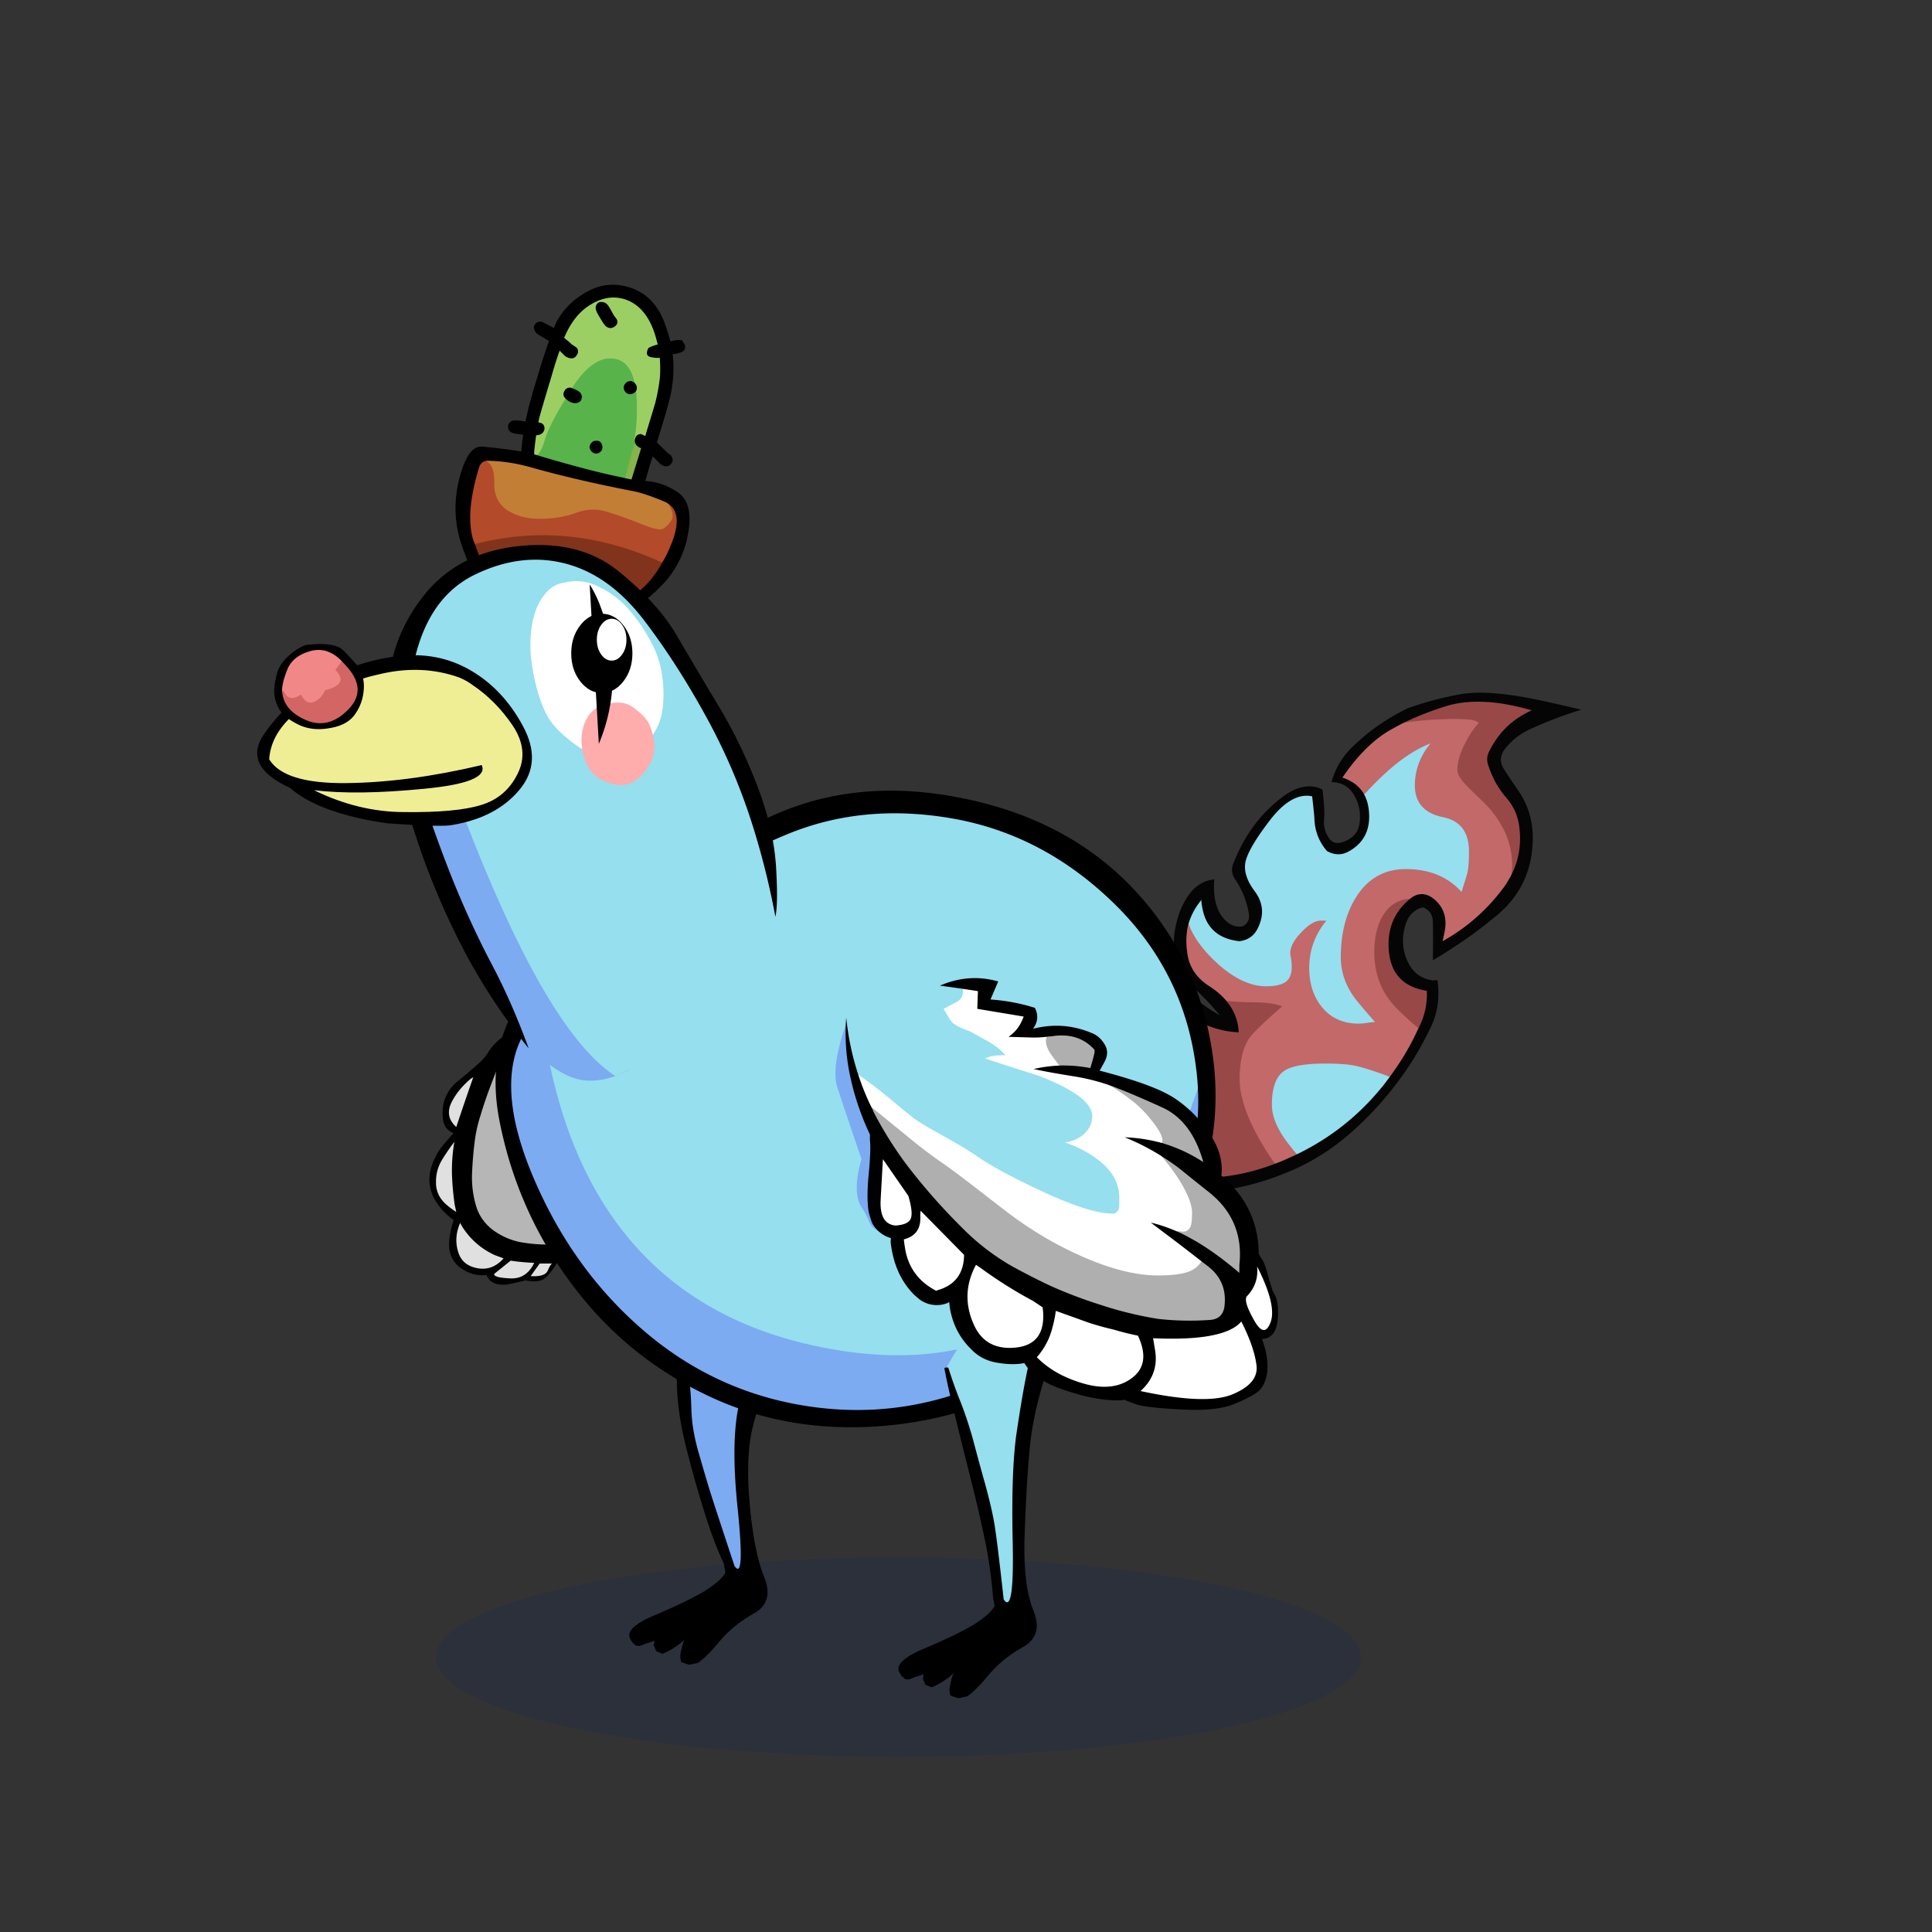 <?xml version="1.0" encoding="utf-8"?>
<svg xmlns="http://www.w3.org/2000/svg" x="0" y="0" version="1.1" viewBox="0 0 300 300" xml:space="preserve">
<rect x="0" y="0" width="300" height="300" fill="#333333" stroke="none"/>
<style type="text/css">
.color__skin{fill:#95DFEF;}
.color__skinDark{fill:#7cabf1;}
.color__skinLight{fill:#bbeffa;}
.color__beak{fill:#efee95;}
</style>
<ellipse cx="139.516" cy="257.319" rx="71.817" ry="15.5" opacity="0.15" fill="#002268"/>
<g id="Birb_Group">
<g id="Left_Wing">
<path d="M79.468 198.761c-.11 0-.221-.004-.334-.012-1.941-.09-2.383-.366-2.549-.599a.482.482 0 0 1-.075-.419l.022-.076 2.699-2.17.11.018c1.017.165 2.235.281 3.622.347l.377.019-.163.34c-.814 1.693-2.062 2.552-3.709 2.552zm3.472-.342c-.175 0-.361-.006-.557-.02l-.449-.029 1.737-2.42h2.079l.088.484c-.018.008-.191.108-.559.964-.29.678-1.077 1.021-2.339 1.021zm-7.986-1.166a5.267 5.267 0 0 1-1.736-.316c-1.176-.429-1.952-1.258-2.307-2.466-.482-1.514-.378-3.087.311-4.67l.208-.48.242.465a10.59 10.59 0 0 0 1.563 2.197 11.396 11.396 0 0 0 3.719 2.69l1.677.62-.244.273c-.997 1.12-2.153 1.687-3.433 1.687zm-4.24-8.842a14.434 14.434 0 0 1-1.628-1.222c-1.123-1.017-1.671-2.259-1.636-3.694 0-1.304.349-2.525 1.038-3.627a35.52 35.52 0 0 1 1.862-2.719l.446.192c-.033.198-.066.413-.099.645a25.896 25.896 0 0 0-.248 4.854c.065 1.385.199 2.79.397 4.175l.375 1.725-.507-.329zm-.03-13.224c-1.323-1.18-1.578-2.593-.756-4.201.68-1.324 1.676-2.545 2.961-3.627l1.094-.73-.947 2.705a593.98 593.98 0 0 0-1.948 5.746l-.12.36-.284-.253z" fill="#E0E0E0"/>
<path d="M86.041 193.545c-.37 0-.741-.016-1.111-.046h-.013c-1.416 0-2.874-.136-4.313-.403a11.19 11.19 0 0 1-4.202-1.894c-1.409-1.065-2.348-2.457-2.794-4.138a15.863 15.863 0 0 1-.559-4.874c.067-1.635.203-3.273.402-4.872.167-1.409.474-2.805.91-4.146a65.796 65.796 0 0 1 1.604-4.713c.566-1.5 1.134-2.952 1.701-4.354.532-1.363 1.298-2.491 1.966-3.826l.066-.131.147-.007a56.715 56.715 0 0 1 4.772 0c1.615.101 3.179.355 4.655.759 1.22.405 2.302.689 3.541 1.326.619.344 1.206.758 1.75 1.234a12 12 0 0 1 2.651 3.162 11.551 11.551 0 0 1 1.531 4.136c.268 1.572.387 3.221.354 4.896a35.127 35.127 0 0 1-.403 4.633 91.853 91.853 0 0 1-.702 4.209 24.867 24.867 0 0 1-1.364 4.746 10.27 10.27 0 0 0-.345.886l-.032.095-.088.047c-.57.302-1.141.588-1.71.856-1.323.828-2.862 1.461-4.548 1.866-1.275.367-2.58.553-3.866.553z" fill="#B6B6B6"/>
<path d="M75.65 163.65c-.3.433-.633.833-1 1.2-1.233 1.1-2.467 2.15-3.7 3.15-.533.433-1 .983-1.4 1.65-.733 1.267-.983 2.683-.75 4.25.133.967.667 1.65 1.6 2.05l-.4.5-.8.9c-1.167 1.3-1.95 2.75-2.35 4.35-.367 1.567-.15 3.083.65 4.55a10.004 10.004 0 0 0 2.95 3.2 13.176 13.176 0 0 0-.7 3.3c-.133 1.8.467 3.183 1.8 4.15 1.2.867 2.533 1.233 4 1.1.367.867 1.033 1.35 2 1.45.5.067 1 .05 1.5-.05 1.657-.355 2.49-.555 2.5-.6 1.527.307 2.577.174 3.15-.4.612-.545 1.262-1.395 1.95-2.55l.9-.2c1.5-.3 2.933-.867 4.3-1.7.433-.3.85-.633 1.25-1a22.013 22.013 0 0 0 2.95-2.9c-.567.3-1.133.583-1.7.85-1.333.833-2.833 1.45-4.5 1.85a13.659 13.659 0 0 1-4.9.5c-1.433 0-2.867-.133-4.3-.4a10.88 10.88 0 0 1-4.1-1.85c-1.367-1.033-2.267-2.367-2.7-4a15.525 15.525 0 0 1-.55-4.8c.067-1.633.2-3.25.4-4.85.167-1.4.467-2.767.9-4.1.467-1.567 1-3.133 1.6-4.7.567-1.5 1.133-2.95 1.7-4.35a48.077 48.077 0 0 1 1.8-4.05c-1.7.667-3.05 1.834-4.05 3.5m-2.15 3.6-.7 2a568.883 568.883 0 0 0-1.95 5.75c-1.233-1.1-1.467-2.4-.7-3.9.667-1.3 1.633-2.483 2.9-3.55l.45-.3m-2.95 10.05c-.033.2-.067.417-.1.65a25.939 25.939 0 0 0-.25 4.9c.067 1.4.2 2.8.4 4.2l.25 1.15c-.567-.367-1.1-.767-1.6-1.2-1.067-.967-1.583-2.133-1.55-3.5 0-1.267.333-2.433 1-3.5a35.07 35.07 0 0 1 1.85-2.7m2.75 19.4c-1.1-.4-1.817-1.167-2.15-2.3-.467-1.467-.367-2.967.3-4.5.4.767.933 1.517 1.6 2.25a11.587 11.587 0 0 0 3.8 2.75l1.35.5c-1.367 1.534-3 1.967-4.9 1.3m3.45 1.1 2.55-2.05c1.033.167 2.25.283 3.65.35-.823 1.715-2.09 2.515-3.8 2.4-1.709-.078-2.509-.312-2.4-.7m9-1.6c-.181.068-.415.435-.7 1.1s-1.169.948-2.65.85l1.4-1.95h1.95z"/>
</g>
<g id="Leg2">
<path d="M114.554 244.102c-.421 0-.714-.36-.922-.675-2.035-6.085-3.413-10.282-3.91-11.877a409.602 409.602 0 0 1-1.752-5.959c-.71-2.466-1.086-4.831-1.12-7.032-.065-2.129-.249-4.107-.543-5.876a47.647 47.647 0 0 0-1.334-5.383.498.498 0 0 1 .105-.48c4.169-4.68 9.383-7.227 15.494-7.567h.001c.248 0 .444.147.507.358a.5.5 0 0 1-.233.576 1.752 1.752 0 0 0-.782.901c-.688 1.802-1.354 4.001-1.979 6.532a863.927 863.927 0 0 1-2.603 9.613c-1.079 3.788-1.225 9.512-.436 17.015.773 7.623.474 9.125.034 9.612a.706.706 0 0 1-.527.242z" class="color__skinDark"/>
<path d="M106.8 212.6a47.974 47.974 0 0 0-1.35-5.45H105l-.15.1c0 .1.033.517.1 1.25s.117 2.717.15 5.95c.033 3.233.517 6.667 1.45 10.3.9 3.6 1.85 6.967 2.85 10.1.967 3.133 1.967 5.783 3 7.95l.25 1.4c-.5.867-1.6 1.833-3.3 2.9-1.733 1.033-4.25 2.25-7.55 3.65-3.3 1.367-4.6 2.633-3.9 3.8.067.133.15.267.25.4a.66.66 0 0 0 .3.3c.1.1.217.2.35.3.133 0 .267.017.4.05.333-.067.65-.183.95-.35.5-.133 1-.3 1.5-.5l-.15.7.4.95.95.4c.267-.1.533-.217.8-.35a11.692 11.692 0 0 0 2.75-1.95c-.1.133-.183.267-.25.4-.233.667-.4 1.367-.5 2.1-.033.333.017.7.15 1.1l1.2.4 1.4-.3c.833-.567 1.95-1.683 3.35-3.35 1.4-1.667 3.167-3.1 5.3-4.3s2.667-3.1 1.6-5.7c-1.067-2.633-1.817-6.45-2.25-11.45s-.25-9.017.55-12.05c.8-3.067 1.583-6.017 2.35-8.85.733-2.867 1.7-5.917 2.9-9.15.6-1.633.217-2.917-1.15-3.85-.167.067-.317.15-.45.25-.467.267-.8.65-1 1.15-.7 1.833-1.367 4.033-2 6.6a872.81 872.81 0 0 1-2.6 9.6c-1.1 3.867-1.25 9.6-.45 17.2.767 7.567.6 10.517-.5 8.85-2.1-6.333-3.383-10.25-3.85-11.75-.467-1.533-1.05-3.517-1.75-5.95s-1.067-4.733-1.1-6.9c-.067-2.166-.25-4.15-.55-5.95z"/>
</g>
<g id="Body_Group">
<g id="Tail">
<g id="Tail_Inner">
<path d="M186.208 183.174c-1.656 0-3.354-.127-5.044-.377l-.056-.008-.047-.031a1.689 1.689 0 0 1-.526-.53 39.443 39.443 0 0 1-4.377-10.364 38.52 38.52 0 0 1-1.358-11.17 27.212 27.212 0 0 1 2.726-11.003l.226-.465.225.466a19.532 19.532 0 0 0 5.233 6.665c2.762 2.254 5.746 3.491 8.874 3.68-.141-1.776-.852-3.38-2.117-4.769l-.492-.539.72.125c.95.165 2.652.265 5.06.297 1.863.034 3.345.312 4.406.825l.341.165-.286.248c-2.548 2.217-4.238 3.807-5.024 4.725-1.12 1.344-1.689 3.493-1.689 6.387 0 .408.017.819.049 1.23.307 2.494 1.457 5.439 3.416 8.741a28.863 28.863 0 0 0 1.982 2.975l.204.263-.31.123c-3.922 1.553-8.005 2.341-12.136 2.341 0 0 .001 0 0 0zm33.783-23.08a43.13 43.13 0 0 1-3.068-2.767c-.15-.146-.303-.297-.452-.454-2.368-2.401-3.57-5.438-3.57-9.023 0-2.607.554-4.724 1.645-6.292 1.131-1.645 2.729-2.488 4.753-2.508l.693-.007-.53.448a7.492 7.492 0 0 1-.259.208c-2.45 1.934-3.562 4.587-3.303 7.882.292 3.5 2.152 5.47 5.688 6.022l.199.031.013.2c.024.406.024.82 0 1.231-.069 1.285-.378 2.592-.919 3.881-.162.373-.33.728-.509 1.069l-.143.273-.238-.194zm14.065-23.595c.162-.764.244-1.503.244-2.198 0-3.013-1.157-5.868-3.438-8.486a25.694 25.694 0 0 0-.74-.789c-1.416-1.349-2.367-2.284-2.902-2.854-.954-.988-1.419-1.847-1.419-2.622 0-1.267.413-2.718 1.228-4.313.546-1.092 1.156-2.048 1.817-2.847-.396-.126-1.186-.239-2.745-.239-2.989 0-5.92.218-8.712.647l-.153-.469c2.116-1.097 4.552-2.078 7.241-2.917 1.511-.465 3.193-.701 5.002-.701 1.801 0 3.778.234 5.876.696a38.28 38.28 0 0 1 2.565.654l.653.189-.62.279a14.04 14.04 0 0 0-3.242 2.014c-1.321 1.13-2.41 2.55-3.236 4.219-.339.647-.383 1.302-.138 2.007.297.875.646 1.704 1.037 2.468a15.718 15.718 0 0 0 1.816 2.601c1.163 1.369 1.839 2.998 2.01 4.841.31 2.896-.257 5.588-1.685 8l-.459-.18z" fill="#994848"/>
<path d="M200.961 179.513a32.255 32.255 0 0 1-1.108-1.359c-1.893-2.365-2.853-4.588-2.853-6.604 0-2.809.71-4.712 2.11-5.657 1.182-.835 3.372-1.242 6.689-1.242 1.942 0 3.455.103 4.498.305 1.322.257 3.254.866 5.741 1.812l.3.113-.184.264c-.383.547-.79 1.09-1.21 1.612a38.844 38.844 0 0 1-13.688 10.819l-.172.082-.123-.145zM211 159.451c-2.601 0-4.669-.94-6.146-2.795-1.363-1.67-2.055-3.809-2.055-6.355 0-2.506.723-4.804 2.148-6.837-.748.091-1.626.681-2.613 1.756-1.138 1.201-1.621 2.253-1.439 3.13.381 1.979.174 3.399-.615 4.224-.688.725-1.893 1.077-3.681 1.077-2.754 0-5.622-1.438-8.524-4.271-1.876-1.832-3.174-3.662-3.858-5.439l-.028-.073.019-.076c.373-1.526 1.097-2.939 2.151-4.201l.441-.529v.689c0 .284.032.586.096.901.487 3.181 2.313 4.895 5.582 5.25 1.197-.156 2.065-.765 2.598-1.861.997-1.995.842-3.806-.475-5.539-1.375-1.865-1.825-3.588-1.339-5.126.459-1.486 1.785-3.649 3.941-6.428 1.929-2.414 3.846-3.636 5.701-3.636.3 0 .602.032.897.094l.176.037.021.179c.199 1.725.317 2.908.352 3.515.064 1.839.701 3.469 1.89 4.851.49.256 1.044.415 1.577.415a3 3 0 0 0 1.416-.372c2.162-1.162 3.183-2.936 3.117-5.423-.028-1.324-.318-2.442-.862-3.325l-.099-.161.127-.139c2.311-2.531 4.495-4.512 6.493-5.888 1.669-1.145 3.308-1.963 4.869-2.433l.915-.275-.663.688c-1.923 1.996-2.909 4.293-2.93 6.829-.015 2.493 1.293 3.966 3.999 4.503 2.929.624 4.408 2.59 4.4 5.846 0 1.603-.084 2.718-.258 3.41-.136.511-.49 1.659-1.054 3.416l-.14.434-.291-.351c-2.04-2.461-4.919-3.709-8.558-3.709-3.159 0-5.627 1.407-7.337 4.181-1.502 2.416-2.263 5.45-2.263 9.019 0 2.135.69 4.155 2.051 6.001.761.982 1.867 2.29 3.285 3.883.066.059.139.132.199.198l.378.418h-.563c-.162 0-.368.017-.618.048-.248.019-.525.051-.845.099-.672.099-1.206.151-1.585.151z" class="color__skin"/>
<path d="M198.053 180.753c-.653-.843-1.332-1.861-2.019-3.026-1.994-3.361-3.166-6.372-3.482-8.946a15.906 15.906 0 0 1-.052-1.28c0-3.014.608-5.271 1.808-6.71.773-.901 2.38-2.421 4.781-4.52-.967-.383-2.257-.592-3.844-.62-2.467-.033-4.147-.133-5.138-.305l-.084-.015-.058-.063c-.651-.714-1.476-1.39-2.449-2.007-1.821-1.201-2.934-2.786-3.312-4.712-.316-1.698-.316-3.296.001-4.751l.178-.815.3.778c.658 1.709 1.917 3.479 3.741 5.261 2.806 2.739 5.556 4.129 8.175 4.129 1.621 0 2.737-.311 3.318-.922.672-.702.835-1.974.487-3.781-.217-1.043.31-2.246 1.563-3.569 1.191-1.296 2.232-1.928 3.182-1.928h.805l-.306.401c-1.56 2.045-2.35 4.383-2.35 6.948 0 2.429.654 4.461 1.943 6.042 1.38 1.731 3.315 2.608 5.757 2.608.354 0 .863-.05 1.513-.147.335-.05.624-.084.869-.102a3.11 3.11 0 0 1 .122-.015c-1.357-1.529-2.412-2.778-3.151-3.733-1.43-1.939-2.152-4.059-2.152-6.303 0-3.664.786-6.787 2.338-9.282 1.806-2.931 4.418-4.418 7.762-4.418 3.623 0 6.53 1.193 8.648 3.549.482-1.509.788-2.505.91-2.963.159-.64.241-1.746.241-3.286.008-3.029-1.302-4.781-4.001-5.355-2.934-.582-4.415-2.263-4.398-4.996.02-2.368.835-4.535 2.427-6.454-1.24.473-2.526 1.164-3.835 2.061-1.966 1.354-4.122 3.309-6.407 5.813l-.224.245-.174-.283c-.657-1.069-1.704-1.84-3.113-2.293l-.318-.102.188-.276c2.179-3.215 4.559-5.645 7.074-7.222a72.724 72.724 0 0 1 1.914-1.059 56.596 56.596 0 0 1 8.868-.679c2.354 0 3.004.252 3.289.442l.238.158-.189.215c-.717.814-1.377 1.823-1.964 2.997-.779 1.526-1.174 2.901-1.174 4.088 0 .63.431 1.396 1.28 2.276.531.565 1.477 1.494 2.893 2.843.267.272.519.542.763.814 2.366 2.714 3.564 5.679 3.564 8.817 0 .73-.086 1.504-.256 2.302-.31.578-.636 1.076-.995 1.549-2.119 2.809-4.646 5.183-7.512 7.058-.624.411-1.27.801-1.916 1.16l-.503.278.14-.558c.131-.527.247-1.072.346-1.633.354-1.988-.19-3.529-1.66-4.712-.561-.436-1.125-.658-1.674-.658-.44 0-.89.143-1.336.424l-.061.038h-.071c-1.876.018-3.298.768-4.346 2.292-1.032 1.484-1.556 3.505-1.556 6.008 0 3.449 1.153 6.368 3.428 8.674a42.614 42.614 0 0 0 3.481 3.182l.148.123-.08.175a40.64 40.64 0 0 1-4.227 7.144l-.112.152-.178-.067c-2.461-.935-4.364-1.536-5.659-1.788-1.011-.195-2.492-.295-4.402-.295-3.166 0-5.321.388-6.405 1.153-1.259.851-1.895 2.614-1.895 5.246 0 1.899.924 4.017 2.745 6.294.376.486.74.934 1.095 1.343l.216.249-.299.141c-.361.17-.73.338-1.106.502-.597.275-1.208.529-1.813.756l-.173.064-.11-.143z" fill="#C36969"/>
<path d="M212.85 113.5c-.863.684-1.696 1.4-2.5 2.15-1.767 1.6-2.967 3.533-3.6 5.8 1.667.033 2.883.783 3.65 2.25.733 1.4.95 2.883.65 4.45-.234 1.131-.951 1.948-2.15 2.45-1.164.539-2.03.355-2.6-.55-.569-.904-.802-1.837-.7-2.8.101-.933.017-2.483-.25-4.65-1.181-.609-2.481-.659-3.9-.15-1.423.507-3.123 1.773-5.1 3.8-1.97 2.066-3.587 4.682-4.85 7.85-.333.867-.233 1.683.3 2.45a13.575 13.575 0 0 1 2.1 5.15c.2 1-.117 1.717-.95 2.15-1.167.167-2.167-.267-3-1.3-1.133-1.333-1.6-3.333-1.4-6-1.652.168-3.002 1.018-4.05 2.55a5.496 5.496 0 0 0-.3.45 13.513 13.513 0 0 0-.95 1.9c-1.134 3.064-1.284 5.964-.45 8.7.267.9.733 1.65 1.4 2.25a36.925 36.925 0 0 1 5.2 5.25c-1.9-1.067-3.583-2.317-5.05-3.75-2.2-2.133-4.133-4.567-5.8-7.3-3.033 2.867-4.8 6.383-5.3 10.55-.267 2.4-.333 4.75-.2 7.05.2 2.933.667 5.833 1.4 8.7 1.033 3.967 2.717 7.533 5.05 10.7.367.5.833.85 1.4 1.05 2.333.6 4.7.733 7.1.4a40.71 40.71 0 0 0 11.6-2.9 37.427 37.427 0 0 0 3-1.35 35.425 35.425 0 0 0 6.8-4.6c3.1-2.667 5.867-5.7 8.3-9.1a46.395 46.395 0 0 0 3.75-6.15c.157-.288.307-.588.45-.9.105-.197.205-.397.3-.6a11.932 11.932 0 0 0 1.15-4.95c.017-.104.017-.22 0-.35a11.992 11.992 0 0 0-.15-1.95 4 4 0 0 0-.65.05c-1.8-.233-3.1-1.167-3.9-2.8-.9-1.833-1.033-3.783-.4-5.85.433-1.467 1.333-2.367 2.7-2.7 1 .367 1.517 1.117 1.55 2.25.033 2.067.033 4.05 0 5.95a56.292 56.292 0 0 0 2.75-1.7 66.327 66.327 0 0 0 6.85-5c.164-.124.33-.257.5-.4 3.467-2.967 5.267-6.767 5.4-11.4.1-2.9-.65-5.517-2.25-7.85-.767-1.1-1.5-2.2-2.2-3.3-.319-.494-.485-.994-.5-1.5.013-.403.13-.819.35-1.25l.25-.35c1.033-1.367 2.4-2.433 4.1-3.2a65.245 65.245 0 0 1 7.8-2.95 344.042 344.042 0 0 0-5.7-1.3 72.385 72.385 0 0 0-4.15-.8c-3.716-.595-6.683-.695-8.9-.3-2.936.533-5.686 1.267-8.25 2.2a34.747 34.747 0 0 0-5.7 3.5m2.6.1a68.96 68.96 0 0 1 1.9-1.05c2.113-1.096 4.513-2.062 7.2-2.9 2.986-.92 6.57-.92 10.75 0 .823.179 1.673.395 2.55.65a14.188 14.188 0 0 0-3.3 2.05c-1.357 1.16-2.457 2.594-3.3 4.3-.367.7-.417 1.433-.15 2.2.3.886.65 1.719 1.05 2.5.537.96 1.154 1.844 1.85 2.65 1.133 1.333 1.783 2.9 1.95 4.7.305 2.858-.245 5.475-1.65 7.85-.282.503-.599.987-.95 1.45-2.113 2.799-4.596 5.132-7.45 7a29.06 29.06 0 0 1-1.9 1.15c.133-.533.25-1.083.35-1.65.367-2.067-.217-3.717-1.75-4.95-1.103-.858-2.203-.942-3.3-.25a7.522 7.522 0 0 1-.25.2c-2.533 2-3.667 4.7-3.4 8.1.3 3.6 2.267 5.683 5.9 6.25.024.398.024.798 0 1.2-.067 1.264-.367 2.531-.9 3.8a15.94 15.94 0 0 1-.5 1.05 40.152 40.152 0 0 1-4.2 7.1 30.729 30.729 0 0 1-1.2 1.6c-3.712 4.617-8.246 8.2-13.6 10.75-.359.169-.726.335-1.1.5-.597.274-1.197.524-1.8.75-5.479 2.171-11.163 2.821-17.05 1.95-.2-.133-.35-.283-.45-.45a39.088 39.088 0 0 1-4.35-10.3c-1-3.667-1.45-7.367-1.35-11.1a26.814 26.814 0 0 1 2.7-10.9 19.728 19.728 0 0 0 5.3 6.75c2.9 2.367 6 3.617 9.3 3.75-.089-1.956-.822-3.69-2.2-5.2-.667-.734-1.501-1.417-2.5-2.05-1.767-1.167-2.833-2.683-3.2-4.55-.311-1.67-.311-3.22 0-4.65.366-1.495 1.066-2.862 2.1-4.1 0 .3.033.617.1.95.5 3.267 2.433 5.083 5.8 5.45 1.333-.167 2.283-.833 2.85-2 1.033-2.067.867-4-.5-5.8-1.33-1.802-1.763-3.435-1.3-4.9.452-1.464 1.752-3.581 3.9-6.35 2.185-2.734 4.302-3.884 6.35-3.45.2 1.733.317 2.9.35 3.5.067 1.9.717 3.567 1.95 5 1.133.633 2.233.667 3.3.1 2.233-1.2 3.317-3.083 3.25-5.65-.03-1.376-.33-2.526-.9-3.45-.692-1.127-1.775-1.927-3.25-2.4 2.169-3.2 4.502-5.584 7-7.15z" fill="#050505"/>
</g>
</g>
<g id="Body">
<path d="M133.105 219.945c-2.236 0-4.519-.152-6.787-.453-9.945-1.319-18.882-5.264-26.563-11.726-7.652-6.438-13.649-14.672-17.826-24.474-4.247-9.966-4.68-17.891-1.288-23.556.939-1.577 2.096-3.201 3.438-4.823l1.508-1.825.256 2.354c3.303 30.361 18.264 47.932 44.467 52.222 3.14.519 6.203.781 9.104.781h.004c21.288-.002 36.572-14.248 45.427-42.345l1.948.19c1.112 10.018-1.288 19.246-7.136 27.429-.417.824-.909 1.61-1.462 2.337-5.898 7.92-13.592 14.212-22.86 18.694-7.181 3.448-14.659 5.195-22.23 5.195.001 0 .001 0 0 0z" class="color__skinDark"/>
<path d="M139.419 210.445c-3.012 0-6.186-.271-9.432-.808-27.198-4.453-42.719-22.614-46.131-53.979l-.046-.422.271-.326c3.374-4.056 8.093-8.318 14.027-12.667 7.625-5.652 15.569-10.217 23.606-13.566 5.396-2.249 11.183-3.389 17.2-3.389 3.061 0 6.245.295 9.463.877 9.491 1.729 18.044 6.278 25.422 13.52 7.366 7.23 11.721 16.06 12.943 26.245.013.108.082.543.082.543l-.071.228c-9.147 29.025-25.074 43.744-47.334 43.744-.001 0 .001 0 0 0z" class="color__skin"/>
<path d="M188.05 162.2c-1.567-9.1-5.467-17.033-11.7-23.8-6.833-7.4-15.8-12.217-26.9-14.45-11.1-2.267-21.183-1.25-30.25 3.05-2.7 2.033-6.117 4.333-10.25 6.9a271.82 271.82 0 0 0-21.85 14.95c-8.4 6.267-11.583 14.65-9.55 25.15 1.867 9.567 5.75 18.217 11.65 25.95 5.633 7.4 12.7 13.067 21.2 17s17.817 5.383 27.95 4.35c10.1-1.033 19.2-4.45 27.3-10.25 8.067-5.8 14.133-12.717 18.2-20.75 4.005-7.95 5.555-16.25 4.65-24.9a49.781 49.781 0 0 0-.45-3.2m-2.3 3.85c.015.126.032.243.05.35 1.093 9.836-1.24 18.77-7 26.8-.4.8-.867 1.55-1.4 2.25-5.833 7.833-13.333 13.967-22.5 18.4-9.167 4.4-18.65 5.95-28.45 4.65-9.8-1.3-18.483-5.133-26.05-11.5s-13.417-14.4-17.55-24.1c-4.133-9.7-4.583-17.25-1.35-22.65.918-1.542 2.034-3.109 3.35-4.7 3.337-4.012 7.954-8.179 13.85-12.5 7.6-5.633 15.4-10.117 23.4-13.45 8-3.333 16.7-4.15 26.1-2.45 9.333 1.7 17.633 6.117 24.9 13.25 7.233 7.1 11.45 15.65 12.65 25.65z"/>
</g>
<g id="Head_Group">
<g id="Head_Group_Inner">
<g class="Crown">
<path d="M95.459 93.66c-2.473 0-6.113-.578-10.818-1.716-5.113-1.208-7.974-2.089-8.747-2.697-.735-.603-1.545-2.209-2.481-4.915l-.088-.256.262-.068c3.57-.925 7.182-1.395 10.734-1.395 6.246 0 12.548 1.45 18.734 4.31l.242.112-.127.234c-1.905 3.519-4.296 5.663-7.109 6.373a9.384 9.384 0 0 1-.602.018z" fill="#82331B"/>
<path d="M102.845 87.377c-6.119-2.829-12.351-4.264-18.524-4.264-3.51 0-7.08.464-10.609 1.379l-.188.049-.093-.171a3.718 3.718 0 0 1-.107-.213c-.945-2.788-.676-6.657.787-11.528.33-1.102 1.08-1.333 1.651-1.333.05 0 .224.009.224.009l.057.04c.846.589 1.241 1.803 1.207 3.709-.03 1.752.602 3.006 1.932 3.833 1.284.775 2.817 1.169 4.552 1.169.134 0 .27-.002.407-.007 1.96-.032 3.731-.346 5.269-.933a7.856 7.856 0 0 1 2.67-.483c.729 0 1.466.11 2.191.328 1.593.468 3.367 1.093 5.271 1.857 1.422.583 2.411.879 2.942.879.18 0 .248-.035.269-.05.381-.217.739-.593 1.085-1.132.307-.473.016-1.325-.839-2.465l-.577-.77.879.391c2.342 1.042 2.654 3.559.927 7.479a16.431 16.431 0 0 1-1.064 2.128l-.115.193-.204-.094z" fill="#B34A2A"/>
<path d="M102.486 82.197c-.605 0-1.629-.3-3.13-.916-1.888-.757-3.646-1.377-5.226-1.841a7.13 7.13 0 0 0-2.049-.307c-.825 0-1.665.152-2.496.452-1.588.607-3.417.932-5.431.964-.138.005-.279.007-.419.007-1.828 0-3.447-.418-4.814-1.243-1.474-.917-2.203-2.353-2.17-4.269.031-1.703-.304-2.81-.993-3.291l-.687-.478.836.023c2.11.059 4.25.381 6.359.959 4.798 1.358 10.191 2.619 16.031 3.746 1.211.229 2.893.789 4.999 1.665l.063.026.041.055c1.021 1.36 1.301 2.353.859 3.036-.391.608-.807 1.04-1.237 1.282-.111.083-.294.13-.536.13z" fill="#C37E36"/>
<path d="M95.198 74.095c-3.283-.721-7.428-1.833-12.32-3.306l.055-.489c.17-.012.627-.243 1.178-2.121.443-1.511 1.562-3.734 3.327-6.61l.157-.256.223.202c.042.038.081.077.117.117.042.059.108.14.469.421.317.197.623.304.887.304a.892.892 0 0 0 .28-.044c.274-.057.416-.188.489-.434.078-.259.043-.475-.11-.679-.081-.12-.276-.296-.798-.52l-.598-.249-.522.06.307-.425c2.082-3.262 4.238-4.916 6.411-4.916 3.085 0 4.65 2.725 4.65 8.1 0 1.898-.103 3.395-.304 4.447l-.012.062-.04.049a1.212 1.212 0 0 0-.164.289 1.038 1.038 0 0 0-.036.55l.015.065-.021.064a58.844 58.844 0 0 0-1.494 5.526l-.053.245-2.093-.452zM92.45 68.7c-.132 0-.254.058-.374.177-.186.186-.276.373-.276.573.051.314.212.54.504.672a.761.761 0 0 0 .285.061c.185 0 .359-.085.534-.26.194-.219.227-.487.094-.833-.138-.357-.34-.403-.5-.403a.825.825 0 0 0-.128.01l-.139.003zm5.372-7.738c.131 0 .25-.028.366-.086.396-.185.523-.451.419-.866a.87.87 0 0 0-.672-.592l-.032.032H97.8a.558.558 0 0 0-.458.21c-.168.17-.242.341-.242.54 0 .146.068.316.203.504a.793.793 0 0 0 .416.255h.004c.016.001.058.003.099.003z" fill="#58B34B"/>
<path d="M82.7 70.1c.088-.874.188-1.71.302-2.534l.024-.176.174-.035c.189-.038.323-.055.399-.055.33-.076.557-.262.663-.579.05-.127.047-.274-.003-.452a.546.546 0 0 0-.238-.304c-.041-.027-.144-.078-.452-.116l-.258-.032.042-.257c.034-.203.067-.389.102-.559.137-.584.76-2.715 1.906-6.522.499-1.731.938-3.116 1.304-4.114l.135-.368 1.027 1.027c.107.107.279.206.511.292.146.048.286.075.408.075.259 0 .446-.116.587-.364.147-.182.194-.348.169-.545a.517.517 0 0 0-.276-.414l-.433-.288c-.086-.036-.197-.129-.42-.353l-1.075-.904.072-.17c.947-2.234 2.205-3.902 3.738-4.958 1.392-.958 2.792-1.444 4.164-1.444.688 0 1.382.123 2.062.364 2.306.86 3.922 2.953 4.807 6.22.068.303.148.595.246.886l.093.278-.289.048c-.18.03-.348.076-.498.136-.394.129-.662.238-.812.331-.003.005-.107.121-.185.579-.007.096-.029.372.636.461.381.05.668.076.861.076.126 0 .166-.012.167-.012l.302-.097.037.312c.066.872.083 1.773.05 2.679-.102 1.318-.356 2.795-.757 4.401-.236.811-.669 2.245-1.303 4.313l-.331 1.125-.861-.397a.742.742 0 0 0-.481.186l-.55.491.139-.724c.196-1.021.295-2.486.295-4.353 0-5.114-1.357-7.6-4.15-7.6-1.991 0-4.006 1.576-5.989 4.685l-.083.131s-.175-.017-.186-.017c-.223 0-.435.051-.626.378-.16.274-.163.507-.009.734l.09.133-.084.138c-1.741 2.838-2.842 5.021-3.273 6.489-.483 1.647-.999 2.435-1.622 2.479l-.268.014V70.1zm10.599-22.96c-.196 0-.437.064-.556.567-.022.245.101.614.371 1.064l.6 1c.359.56.54.719.614.764a.908.908 0 0 0 .472.152.83.83 0 0 0 .5-.188c.338-.234.403-.484.226-.838L95.1 49.1a24.591 24.591 0 0 0-.712-1.268c-.261-.462-.565-.683-.938-.683a1.524 1.524 0 0 0-.151-.009z" fill="#9CCF63"/>
<path d="M97.65 44.6c-1.633-.5-3.217-.517-4.75-.05-.933.3-1.817.733-2.65 1.3a10.921 10.921 0 0 0-3.2 3.1c-.4.567-.75 1.233-1.05 2-.433-.267-.9-.517-1.4-.75a1.54 1.54 0 0 0-.6-.25 1.032 1.032 0 0 0-.75.2c-.233.233-.35.483-.35.75.067.433.267.767.6 1l1.75 1.05c-.033.033-.05.083-.05.15-.6 1.667-1.2 3.533-1.8 5.6-.8 2.533-1.4 4.783-1.8 6.75-.3-.033-.65-.083-1.05-.15-.567-.067-.967-.017-1.2.15-.233.133-.383.35-.45.65-.033.333.033.6.2.8.2.267.65.433 1.35.5l.8.1a29.458 29.458 0 0 0-.3 2.6c-2.657-.398-4.723-.648-6.2-.75-1.444-.065-2.611 1.685-3.5 5.25-.763 3.231-.68 6.381.25 9.45.107.356.224.706.35 1.05 1.242 3.404 2.193 5.304 2.85 5.7.694.436 1.661.803 2.9 1.1 1.266.322 3.583.955 6.95 1.9 3.404.949 7.354 1.549 11.85 1.8 2.156-.982 4.306-2.582 6.45-4.8 1-1.037 1.816-2.171 2.45-3.4a14.5 14.5 0 0 0 1.55-4.6c.565-3.106.032-5.223-1.6-6.35-1.604-1.094-3.288-1.678-5.05-1.75l.6-2.1c.159-.5.342-1.084.55-1.75l.8.8c.367.433.733.683 1.1.75.5.067.867-.133 1.1-.6a.87.87 0 0 0 .05-.65 1.05 1.05 0 0 0-.35-.55l-.35-.25-1.7-1.65c.3-.967.633-2.05 1-3.25.667-2.2 1.1-3.867 1.3-5 .3-1.867.35-3.683.15-5.45 1.983-.197 2.449-.93 1.4-2.2h-.75c-.367.067-.7.133-1 .2-.2-.8-.45-1.6-.75-2.4-.433-1.333-1.017-2.45-1.75-3.35-1-1.267-2.317-2.15-3.95-2.65m-9.1 8.65-.95-.8c.933-2.2 2.15-3.817 3.65-4.85 2.033-1.4 4.033-1.75 6-1.05 2.233.833 3.783 2.85 4.65 6.05.067.3.15.6.25.9-.2.033-.383.083-.55.15-.4.13-.683.247-.85.35-.134.109-.234.359-.3.75-.034.42.249.67.85.75.636.084 1.019.101 1.15.05.067.867.083 1.75.05 2.65-.1 1.3-.35 2.75-.75 4.35-.233.8-.667 2.233-1.3 4.3l-.25.85-.65-.3c-.279 0-.513.083-.7.25a1.414 1.414 0 0 0-.2.35 1.305 1.305 0 0 0-.05.7c.015.079.032.145.05.2.133.233.35.433.65.6l.25.1-1.5 4.85c-.318-.068-.635-.135-.95-.2-.618-.135-1.235-.268-1.85-.4-3.291-.722-7.391-1.822-12.3-3.3v-.45c.087-.845.187-1.679.3-2.5.167-.033.283-.05.35-.05.467-.1.767-.35.9-.75.067-.167.067-.367 0-.6a.798.798 0 0 0-.35-.45c-.1-.067-.283-.117-.55-.15.033-.2.067-.383.1-.55.133-.567.767-2.733 1.9-6.5.5-1.733.933-3.1 1.3-4.1l.75.75c.133.133.333.25.6.35.6.2 1.033.067 1.3-.4.167-.2.233-.433.2-.7s-.167-.467-.4-.6l-.45-.3c-.033 0-.15-.1-.35-.3M104 85.05a15.94 15.94 0 0 1-1.05 2.1c-1.879 3.471-4.196 5.554-6.95 6.25-2.47.092-6.237-.474-11.3-1.7-5.032-1.188-7.915-2.071-8.65-2.65-.688-.565-1.489-2.165-2.4-4.8a3.324 3.324 0 0 1-.1-.2c-.922-2.724-.655-6.507.8-11.35.245-.819.762-1.202 1.55-1.15 2.099.058 4.199.374 6.3.95 4.826 1.366 10.176 2.616 16.05 3.75 1.199.226 2.849.776 4.95 1.65 2.202.979 2.469 3.362.8 7.15M88.65 60.2a.416.416 0 0 0-.1 0c-.382-.04-.682.126-.9.5-.209.359-.209.692 0 1 .036.032.069.066.1.1.033.067.2.217.5.45.533.333 1 .433 1.4.3.333-.067.55-.267.65-.6a.962.962 0 0 0-.15-.9c-.133-.2-.433-.4-.9-.6l-.6-.25m8.45.65c.133.167.317.283.55.35.233.033.45 0 .65-.1.5-.233.683-.617.55-1.15-.167-.467-.5-.733-1-.8l-.05.05c-.267 0-.483.1-.65.3-.2.2-.3.433-.3.7 0 .2.083.417.25.65m-5.2 7.85c-.233.233-.35.483-.35.75.067.433.283.733.65.9.4.167.767.083 1.1-.25.267-.3.317-.667.15-1.1-.167-.433-.467-.617-.9-.55h-.1c-.2 0-.383.083-.55.25m1.55-21.8c-.5-.067-.817.183-.95.75-.033.333.1.75.4 1.25l.6 1c.3.467.533.75.7.85.433.267.85.25 1.25-.05.433-.3.533-.683.3-1.15l-.45-.6c-.3-.567-.533-.983-.7-1.25-.3-.533-.683-.8-1.15-.8z"/>
<path d="m99.55 69.6-.25-.1c-.3-.167-.517-.367-.65-.6a1.613 1.613 0 0 1-.05-.2 58.517 58.517 0 0 0-1.5 5.55c.315.065.632.132.95.2l1.5-4.85z" fill="#86B34B"/>
</g>
<g id="Head">
<path d="M91.577 167.806c-3.228 0-5.784-2.026-9.261-4.832l-.216-.174-.095-.261c-1.71-4.67-4.42-8.33-6.39-12.073-2.039-3.844-4.004-8.045-5.839-12.483-1.834-4.469-3.761-9.792-5.727-15.822-2.014-6.178-2.258-12.782-.726-19.628l.124-.552 1.792-.597.312.957c11.58 35.531 21.899 56.657 30.672 62.791l1.471 1.028-1.648.71a11.267 11.267 0 0 1-4.469.936z" class="color__skinDark"/>
<path d="M95.077 166.77c-9.184-6.421-19.365-26.985-31.115-62.853l-1.014.338.375-1.718c.05-.227.102-.452.156-.674 1.591-6.617 4.918-11.182 9.889-13.564 3.281-1.584 6.569-2.388 9.769-2.388 1.698 0 3.405.227 5.072.674 4.767 1.288 9.053 4.421 12.74 9.314 3.58 4.717 7.006 10.111 10.183 16.028a94.396 94.396 0 0 1 6.824 16.377c1.438 4.649 1.547 9.158 2.383 13.709l.062.337-.158.304c-5.774 11.138-13.219 19.388-24.19 24.211l-.515.227-.461-.322z" class="color__skin"/>
<path d="M65.75 92.55c-3.667 4.633-5.517 9.933-5.55 15.9 0 3.933.5 7.817 1.5 11.65a155.58 155.58 0 0 0 3.95 12.9 116.797 116.797 0 0 0 6.75 15.25c2.767 5.133 6 9.983 9.7 14.55-1.733-4.733-3.6-9-5.6-12.8-2.033-3.833-3.967-7.967-5.8-12.4-1.833-4.467-3.733-9.717-5.7-15.75-1.967-6.033-2.2-12.4-.7-19.1.048-.219.098-.436.15-.65 1.526-6.343 4.642-10.643 9.35-12.9 4.833-2.333 9.55-2.883 14.15-1.65 4.567 1.233 8.633 4.217 12.2 8.95 3.567 4.7 6.933 10 10.1 15.9a92.842 92.842 0 0 1 6.75 16.2 119.834 119.834 0 0 1 3.4 13.75c.3-1.3.333-3.917.1-7.85-.267-3.967-1.25-8.167-2.95-12.6-1.733-4.467-3.75-8.6-6.05-12.4a1072.86 1072.86 0 0 1-6.4-10.8c-1.967-3.367-4.967-6.683-9-9.95-4.033-3.3-9.217-4.617-15.55-3.95-6.333.667-11.267 3.25-14.8 7.75z"/>
</g>
<g class="Eye">
<path d="M84.5 92.4c-.967 1.233-1.6 2.8-1.9 4.7a19.85 19.85 0 0 0-.05 5.8 32.016 32.016 0 0 0 1.25 5.5c.597 1.768 1.28 3.118 2.05 4.05.769.963 1.969 2.047 3.6 3.25 1.661 1.201 3.511 1.801 5.55 1.8 2.079.039 3.813-.644 5.2-2.05 1.421-1.374 2.288-2.99 2.6-4.85.304-1.831.304-3.764 0-5.8a15.242 15.242 0 0 0-1.75-5.2 27.038 27.038 0 0 0-3.35-4.9 14.22 14.22 0 0 0-4.55-3.5c-1.8-.967-3.683-1.2-5.65-.7-1.167.167-2.167.8-3 1.9z" fill="#FFFFFF"/>
<path d="M98.1 109.7c-.949-.664-2.315-.781-4.1-.35-1.754.468-2.904 1.668-3.45 3.6-.467 1.767-.317 3.583.45 5.45.6 1.467 1.633 2.467 3.1 3 2.467 1.067 4.533.467 6.2-1.8 1.101-1.504 1.518-3.037 1.25-4.6-.274-1.525-.674-2.625-1.2-3.3-.52-.671-1.27-1.338-2.25-2z" fill="#FFACAC"/>
<path d="M92.988 115.509c1.932-4.607 2.571-9.535 1.917-14.784-.686-4.258-1.8-7.579-3.34-9.964l1.423 24.748z"/>
<path d="M93.45 95.3c-1.3 0-2.417.6-3.35 1.8s-1.4 2.65-1.4 4.35c0 1.7.467 3.15 1.4 4.35.933 1.2 2.05 1.8 3.35 1.8 1.3 0 2.417-.6 3.35-1.8.933-1.2 1.4-2.65 1.4-4.35 0-1.7-.467-3.15-1.4-4.35s-2.05-1.8-3.35-1.8z"/>
<path d="M96.598 101.629c.452-.634.678-1.4.678-2.299s-.226-1.665-.678-2.299-.993-.951-1.622-.951c-.629 0-1.17.317-1.622.951-.452.634-.678 1.4-.678 2.299s.226 1.665.678 2.299c.452.634.993.951 1.622.951.629 0 1.17-.317 1.622-.951z" fill="#FFFFFF"/>
</g>
<g id="Beak">
<path d="M62.797 126.35c-4.747 0-9.511-1.152-14.157-3.425l.14-.473c1.922.236 4.125.355 6.545.355 3.028 0 6.494-.187 10.301-.556 6.564-.606 8.481-1.661 8.933-2.439a.886.886 0 0 0 .084-.718c-7.5 1.763-14.528 2.69-20.891 2.756l-.491.002c-6.211 0-10.14-1.286-11.676-3.823l-.041-.067.005-.078c.205-3.267 2.227-6.208 6.011-8.742 3.446-2.242 7.31-3.835 11.486-4.737a23.81 23.81 0 0 1 5.377-.64c2.387 0 4.729.403 6.959 1.199.828.344 1.537.742 2.118 1.187 2.435 1.633 4.56 3.776 6.305 6.358 1.788 2.675 2.045 5.3.766 7.804-1.234 2.483-3.186 4.141-5.801 4.925-2.355.741-5.994 1.118-10.813 1.118.001.001-.766-.002-1.16-.006z" class="color__beak"/>
<path d="M73 104.05c-3.377-1.953-7.177-2.67-11.4-2.15-4.23.563-8.114 1.846-11.65 3.85-3.533 2.033-6.483 4.733-8.85 8.1-2.4 3.367-1.083 6.2 3.95 8.5 1.5 1.333 3.55 2.467 6.15 3.4 2.633.933 5.633 1.633 9 2.1 5.733.4 9.083.483 10.05.25 4.546-.763 8.012-2.58 10.4-5.45 2.42-2.878 2.586-6.212.5-10-2.052-3.786-4.769-6.652-8.15-8.6m.35 2.3c2.431 1.631 4.514 3.731 6.25 6.3 1.742 2.605 1.992 5.122.75 7.55-1.208 2.432-3.092 4.032-5.65 4.8-2.528.796-6.495 1.162-11.9 1.1-4.733 0-9.417-1.133-14.05-3.4 4.367.536 10.001.469 16.9-.2 6.931-.64 9.981-1.874 9.15-3.7-7.6 1.8-14.617 2.733-21.05 2.8s-10.417-1.167-11.95-3.7c.2-3.2 2.167-6.05 5.9-8.55 3.433-2.233 7.233-3.8 11.4-4.7 4.3-1 8.367-.817 12.2.55.8.333 1.483.717 2.05 1.15z"/>
<path d="M48.215 109.608c-.626 0-1.181-.361-1.651-1.073-.44.23-.849.347-1.219.347-.77 0-1.367-.482-1.775-1.433-.054-.934.214-2.063.798-3.541.591-1.497 1.858-2.523 3.766-3.049a4.98 4.98 0 0 1 1.326-.187c1.421 0 2.759.676 3.975 2.01l.139.152-.855 1.157c.568.705.768 1.349.595 1.918-.224.736-1.038 1.293-2.486 1.702a3.949 3.949 0 0 1-.75 1.066c-.666.619-1.29.931-1.863.931z" fill="#F18787"/>
<path d="M49.727 112.55c-.726 0-1.474-.158-2.223-.469-2.338-.991-3.65-2.454-3.902-4.348a10.296 10.296 0 0 1-.05-.352l.478-.13c.326.76.756 1.13 1.315 1.13.338 0 .734-.133 1.178-.396l.216-.128.127.217c.407.695.848 1.034 1.349 1.034.442 0 .952-.266 1.515-.791.271-.271.507-.617.693-1.021l.049-.106.113-.03c1.32-.357 2.078-.827 2.25-1.396.132-.434-.078-.972-.624-1.599l-.132-.151 1.145-1.548.205.212c.164.169.318.34.462.514 2.382 2.537 2.515 4.94.387 7.134-1.436 1.475-2.967 2.224-4.551 2.224z" fill="#D46565"/>
<path d="M55.05 102.85c-.999-1.131-1.699-1.848-2.1-2.15-.667-.467-1.817-.7-3.45-.7l-1.65.1c-.567.067-1.25.383-2.05.95-1.498 1.067-2.432 2.25-2.8 3.55-.339 1.334-.472 2.401-.4 3.2.075.796.342 1.596.8 2.4.49.809 1.457 1.576 2.9 2.3 1.446.712 3.096.895 4.95.55 1.859-.307 3.176-1.057 3.95-2.25.805-1.161 1.238-2.494 1.3-4 .059-1.509-.424-2.826-1.45-3.95m-1.8 0c.16.165.31.332.45.5 2.294 2.444 2.427 4.71.4 6.8-2.033 2.089-4.199 2.656-6.5 1.7-2.26-.957-3.51-2.341-3.75-4.15a8.66 8.66 0 0 1-.05-.35c-.032-.802.234-1.919.8-3.35.563-1.427 1.763-2.393 3.6-2.9 1.838-.509 3.521.074 5.05 1.75z"/>
</g>
</g>
</g>
</g>
<g id="Leg1">
<path d="M156.38 249.048c-.252 0-.486-.179-.739-.561a.255.255 0 0 1-.039-.11c-.728-6.651-1.248-10.799-1.547-12.329-.297-1.549-.749-3.443-1.346-5.633a335.815 335.815 0 0 1-1.801-6.602 62.294 62.294 0 0 0-1.941-5.923 67.207 67.207 0 0 1-1.956-5.467.254.254 0 0 1 .022-.198c4.764-8.361 8.537-12.427 11.535-12.427 1.877 0 3.396 1.621 4.518 4.818a.252.252 0 0 1-.113.301c-.713.402-1.299 1.168-1.74 2.274-.427 1.149-.911 3.006-1.438 5.51-.53 2.516-1.084 5.724-1.647 9.534-.596 3.803-.813 9.575-.647 17.158.167 7.653-.339 9.075-.733 9.479a.534.534 0 0 1-.388.176z" class="color__skin"/>
<path d="M161 207.1c-.433 1.167-.917 3.017-1.45 5.55-.533 2.533-1.083 5.717-1.65 9.55-.6 3.833-.817 9.567-.65 17.2s-.3 10.617-1.4 8.95c-.733-6.7-1.25-10.817-1.55-12.35-.3-1.567-.75-3.45-1.35-5.65a336.852 336.852 0 0 1-1.8-6.6 62.38 62.38 0 0 0-1.95-5.95 66.742 66.742 0 0 1-1.95-5.45h-.45l-.15.1c0 .1.017.2.05.3.3 1.7.933 4.467 1.9 8.3a827.94 827.94 0 0 0 2.4 9.65c.7 2.8 1.35 5.633 1.95 8.5a72.542 72.542 0 0 1 1.25 8.8l.25 1.4c-.5.867-1.6 1.833-3.3 2.9-1.733 1.033-4.25 2.25-7.55 3.65-3.3 1.367-4.6 2.633-3.9 3.8.067.133.15.267.25.4a.66.66 0 0 0 .3.3c.1.1.217.2.35.3.133 0 .267.017.4.05.333-.067.65-.183.95-.35.5-.133 1-.3 1.5-.5l-.15.7.4.95.95.4c.267-.1.533-.217.8-.35a11.692 11.692 0 0 0 2.75-1.95c-.1.133-.183.267-.25.4-.233.667-.4 1.367-.5 2.1-.033.333.017.7.15 1.1l1.2.4 1.4-.3c.833-.567 1.95-1.683 3.35-3.35s3.167-3.1 5.3-4.3 2.667-3.1 1.6-5.7c-1.067-2.633-1.517-6.483-1.35-11.55s.417-9.45.75-13.15c.2-2.267.567-4.533 1.1-6.8a89.071 89.071 0 0 1 3.05-10c.6-1.633.217-2.917-1.15-3.85-.767.434-1.384 1.234-1.85 2.4z"/>
</g>
<g id="Right_Wing">
<path d="M131.48 158.772s-2.591 6.561-1.48 10.006c1.111 3.444 3.778 11.222 3.778 11.222s-1.672 4.952 0 7.451c1.672 2.499.838 2.752 2.705 3.775l-.816-10.205.816-5.147-5.003-17.102z" class="color__skinDark"/>
<path d="M186.689 217.496c-2.545 0-5.789-.421-9.643-1.251l-.479-.103.365-.328c1.883-1.688 2.593-3.706 2.171-6.172l-.352-2.105.309.014a63.9 63.9 0 0 0 2.886.068c5.598 0 9.168-.868 10.612-2.579l.244-.289.17.337c1.338 2.644 2.137 4.942 2.375 6.832.282 2.015-1.013 3.635-3.852 4.812-1.2.506-2.818.764-4.806.764zm-15.194-1.91c-1.004 0-2.102-.167-3.264-.496-3.064-.876-5.557-2.277-7.41-4.165l-.162-.165.152-.174c1.104-1.265 1.876-2.695 2.297-4.251.263-.921.463-1.869.594-2.819l.043-.306 5.439 1.955c1.221.396 2.492.747 3.771 1.042 1.243.368 2.515.686 3.794.948l.123.025.054.114c1.403 3 1.074 5.307-.977 6.854-1.244.955-2.743 1.438-4.454 1.438zM156.8 209.55c-2.763 0-4.724-1.278-5.829-3.799-1.426-3.191-1.306-6.378.358-9.469l.13-.242.229.152c.503.335 1.006.687 1.509 1.057a68.307 68.307 0 0 0 7.32 4.53l1.616 1.076.015.113c.283 2.215-.06 3.896-1.021 4.997-.902 1.034-2.358 1.567-4.326 1.584l-.001.001zm39.446-2.775c-.564 0-1.125-.541-1.765-1.704-1.169-2.074-1.514-3.319-1.085-3.916 1.224-1.273 1.739-2.771 1.555-4.478l.472-.14c2.098 4.125 2.788 7.02 2.111 8.85-.346.934-.767 1.388-1.288 1.388zm-50.961-6.103c-2.896-1.499-4.589-3.867-5.033-7.038a15.624 15.624 0 0 1-.151-1.161l-.019-.211.205-.054c1.684-.437 2.457-1.515 2.363-3.295 0-.323.017-.632.051-.941l.059-.521 7.191 7.297-.001.104c-.035 3.011-1.493 4.941-4.333 5.737l-.171.166-.161-.083zm34.515-2.122c-3.52 0-7.607-1.033-12.152-3.071-3.396-1.499-6.742-3.408-9.942-5.675-.9-.633-2.888-2.149-5.909-4.507-2.789-2.157-4.77-3.635-5.887-4.39-1.605-1.104-3.479-2.539-5.569-4.265l-5.041-4.184-.023-.047a39.102 39.102 0 0 1-2.366-5.837l-.209-.669.585.385c1.451.954 3.14 2.221 5.021 3.766 2.352 1.987 3.823 3.175 4.377 3.533.797.531 2.322 1.419 4.536 2.642 2.096 1.164 3.736 2.161 4.873 2.965 2.172 1.48 5.322 3.189 9.361 5.077 5.144 2.44 8.943 3.677 11.295 3.677.206 0 .455-.067.554-.596l-.004-1.454c0-2.041-1.06-3.875-3.15-5.451-1.57-1.21-3.478-2.155-5.671-2.81l-.179-.053v-.631l.244-.006c1.368-.031 2.493-.415 3.344-1.141.815-.689 1.212-1.511 1.212-2.51 0-1.777-2.672-3.718-7.94-5.767-5.611-1.78-8.531-2.732-8.912-2.905l-.419-.189.388-.249c.733-.47 1.647-.745 2.721-.819a10.92 10.92 0 0 0-1.711-1.203 278.094 278.094 0 0 0-2.795-1.547c-1.483-.537-2.429-1.015-2.857-1.443-.316-.316-.634-.773-.944-1.359-.417-.751-.59-.976-.656-1.041l-.177-.178.178-.177c.051-.051.128-.127 2.361-1.294.605-.335.805-.835.623-1.567l-.09-.363 3.24.489-.1 2.753 7.272 1.212-.093.277c-.07.211-.158.422-.264.633a5.915 5.915 0 0 1-1.616 2.209l2.799.079a16.4 16.4 0 0 0 2.709-.147l.479-.066-.224.43c-.142.271-.171.44-.171.534 0 .577.303 1.284.901 2.103.277.39.676.92 1.196 1.596l.3.39-.491.013a21.176 21.176 0 0 0-3.049.303c1.447.286 3.066.571 4.831.85 2.308.359 4.512.937 6.55 1.714 1.283.7 2.509 1.551 3.674 2.543a19.43 19.43 0 0 1 2.384 2.535c1.213 1.49 1.804 2.621 1.804 3.455 0 .251-.046.442-.141.587l-.101.154-.178-.051a24.632 24.632 0 0 0-4.492-.846 35.926 35.926 0 0 1 5.149 2.848c2.91 3.313 4.361 6.161 4.361 8.508 0 1.001-.068 1.712-.21 2.174-.305.839-.905 1.276-1.739 1.276-.133 0-.269-.02-.415-.059a12.9 12.9 0 0 1-.636-.263 22.929 22.929 0 0 0-2.746-1.02c.756.571 1.505 1.135 2.247 1.69a409.906 409.906 0 0 1 4.804 3.703l.168.133-.104.187c-.476.852-1.278 1.479-2.386 1.864-1.09.374-2.698.563-4.782.563zm-40.774-8.001c-1.828-.174-2.678-1.625-2.526-4.313.137-2.503.253-4.587.35-6.251l.042-.724 4.363 6.296c.541 1.79.67 2.968.432 3.673-.257.779-1.14 1.224-2.621 1.318l-.02.002-.02-.001z" fill="#FFFFFF"/>
<path d="M184.732 205.321c-1.634 0-3.286-.092-4.91-.272a57.658 57.658 0 0 1-9.052-2.211 72.939 72.939 0 0 1-7.572-2.858c-2-.934-4.057-1.979-6.118-3.109a36.211 36.211 0 0 1-7.858-6.043 95.18 95.18 0 0 1-8.72-9.925 59.617 59.617 0 0 1-4.923-7.835 9.214 9.214 0 0 1-.31-.671l-.429-.881 5.82 4.743c2.079 1.716 3.94 3.142 5.532 4.236 1.14.771 3.074 2.213 5.912 4.408 3.015 2.353 4.997 3.864 5.891 4.493 3.173 2.247 6.489 4.141 9.856 5.626 4.481 2.01 8.501 3.028 11.949 3.028 2.028 0 3.583-.181 4.619-.536.987-.344 1.698-.894 2.113-1.636l.139-.249.229.171c.299.223.584.44.854.654 2.03 1.582 2.92 3.692 2.646 6.272-.145 1.472-.965 2.327-2.374 2.473-1.1.081-2.206.122-3.294.122zm7.556-7.48c-2.635-2.24-5.094-3.997-7.31-5.222a42.44 42.44 0 0 0-1.79-.945l-.959-.591c.104.027 1.332.168 1.421.168.631 0 1.033-.297 1.265-.935.121-.396.185-1.078.185-2.016 0-2.222-2.195-5.854-4.975-9.03l1.111.521a33.286 33.286 0 0 1 2.318 1.663 386.572 386.572 0 0 0 4.301 3.449c3.721 2.943 5.351 6.82 4.844 11.523l.001 1.765-.412-.35zm-5.574-17.18a24.189 24.189 0 0 0-6.136-2.871l-.319-.097.183-.279c.021-.034.059-.119.059-.313 0-.704-.57-1.761-1.694-3.142a18.77 18.77 0 0 0-2.32-2.47c-1.136-.968-3.304-2.508-4.527-3.177l1.18.255c2.025.774 4.554 1.853 7.515 3.206 3.07 1.422 5.235 4.319 6.438 8.61l.178.638-.557-.36zm-17.461-14.566a22.255 22.255 0 0 0-4.153-.396l-.422.004-.076-.1a60.896 60.896 0 0 1-1.205-1.607c-.67-.917-.996-1.701-.996-2.396 0-.221.074-.471.228-.765l.065-.126.142-.009c.297-.017.588-.049.873-.097.401-.048.778-.07 1.145-.07 2.126 0 3.903.773 5.283 2.299l.051.057.011.076c.038.268.02.537-.057.804a30.295 30.295 0 0 1-.603 2.157l-.067.211-.219-.042z" fill="#AFAFAF"/>
<path d="M172.75 188.451c-2.426 0-6.298-1.253-11.508-3.725-4.062-1.897-7.236-3.62-9.433-5.118-1.126-.796-2.75-1.784-4.831-2.938-2.225-1.229-3.761-2.124-4.567-2.661-.577-.373-2.024-1.54-4.422-3.566-1.865-1.532-3.541-2.788-4.976-3.732l-.074-.049-.027-.084c-.873-2.741-1.138-4.874-1.432-7.806l-.081-.804.393-.968c1.636-3.585 4.268-3.778 6.097-3.778 2.858 0 4.222-.111 7.982-.011l.08-.16 3.452.225.041.164c.234.946-.067 1.683-.872 2.129-1.23.643-1.794.949-2.052 1.096.118.17.289.446.55.915.289.546.577.963.858 1.244.371.371 1.282.822 2.708 1.342.768.416 1.703.933 2.837 1.567.885.51 1.643 1.078 2.254 1.69l.427.427h-.604c-1.014 0-1.886.17-2.6.505.899.312 3.162 1.053 8.375 2.707 5.573 2.167 8.274 4.206 8.274 6.238 0 1.14-.467 2.112-1.389 2.891-.767.654-1.728 1.057-2.862 1.201 1.949.656 3.663 1.55 5.104 2.66 2.221 1.674 3.348 3.643 3.348 5.849v1.5c-.167.919-.73 1.05-1.05 1.05z" class="color__skin"/>
<path d="M162.85 160.95a8.57 8.57 0 0 0 .9-.1c2.567-.3 4.633.417 6.2 2.15.033.233.017.467-.05.7-.167.7-.367 1.417-.6 2.15a22.297 22.297 0 0 0-4.5-.4 21.67 21.67 0 0 0-4.3.55c1.735.369 3.751.736 6.05 1.1 2.3.358 4.466.925 6.5 1.7 2.025.774 4.525 1.841 7.5 3.2 3.013 1.395 5.113 4.212 6.3 8.45a24.333 24.333 0 0 0-6.2-2.9 24.93 24.93 0 0 0-6-.95 36.02 36.02 0 0 1 6.45 3.4 32.913 32.913 0 0 1 2.3 1.65 382.017 382.017 0 0 0 4.3 3.45c3.667 2.9 5.25 6.667 4.75 11.3v1.25c-2.66-2.261-5.11-4.011-7.35-5.25a44.184 44.184 0 0 0-1.8-.95 13.768 13.768 0 0 1-.6-.25c-1.378-.611-2.712-1.061-4-1.35 1.1.833 2.183 1.65 3.25 2.45a396.321 396.321 0 0 1 4.8 3.7c.296.222.58.439.85.65 1.967 1.533 2.817 3.55 2.55 6.05-.133 1.367-.85 2.117-2.15 2.25-2.733.2-5.45.15-8.15-.15-3.1-.5-6.1-1.233-9-2.2a72.116 72.116 0 0 1-7.55-2.85c-2-.933-4.033-1.967-6.1-3.1a35.745 35.745 0 0 1-7.8-6 94.401 94.401 0 0 1-8.7-9.9 58.988 58.988 0 0 1-4.9-7.8 8.675 8.675 0 0 1-.3-.65 38.522 38.522 0 0 1-2.35-5.8 41.643 41.643 0 0 1-1.75-8.5 31.816 31.816 0 0 0 .6 9.05 40.896 40.896 0 0 0 3.1 9.15 6.156 6.156 0 0 0 0 1c.1 1.067.017 2.917-.25 5.55-.2 2.333-.183 4.167.05 5.5.233.833.417 1.4.55 1.7.433.8 1.067 1.433 1.9 1.9.327.183.66.316 1 .4a3.021 3.021 0 0 0 0 1.05c.433 3.2 1.633 5.783 3.6 7.75.6.533.967.833 1.1.9a4.38 4.38 0 0 0 2.4.7c.723 0 1.373-.15 1.95-.45.062.901.245 1.818.55 2.75a11.093 11.093 0 0 0 2.7 4.4c.8.867 1.7 1.483 2.7 1.85.533.233 1.383.417 2.55.55 1.229.125 2.279.092 3.15-.1.683 1.109 1.616 1.992 2.8 2.65.933.6 2.133 1.133 3.6 1.6 3 1.033 5.717 1.55 8.15 1.55.361 0 .695-.033 1-.1.132.083.682.3 1.65.65.974.382 3.324.666 7.05.85 3.758.222 6.592-.078 8.5-.9 1.936-.796 3.219-1.513 3.85-2.15.467-.5.817-1.25 1.05-2.25.2-1.167.133-2.467-.2-3.9a15.817 15.817 0 0 0-.55-1.75h.05a2.07 2.07 0 0 0 1.25-.4c.5-.367.833-.933 1-1.7.133-.433.2-1.083.2-1.95 0-1.033-.117-1.867-.35-2.5l-.55-1.05-.85-2.95c-.2-.667-.383-1.167-.55-1.5l-.45-.7c-.06-.16-.143-.31-.25-.45-.03-4.884-1.963-8.934-5.8-12.15.277-2.174-.357-4.39-1.9-6.65-1.508-2.228-3.341-4.045-5.5-5.45-2.131-1.368-5.964-2.768-11.5-4.2.267-.467.533-.95.8-1.45.533-1.033.467-2-.2-2.9-.5-.733-1.117-1.233-1.85-1.5-2.933-1.233-5.967-1.45-9.1-.65.767-1.033.867-2.117.3-3.25-2.2-.7-4.5-1.133-6.9-1.3l1.2-2.8c-3.033-.867-6.05-.65-9.05.65l3.25.45 2.65.4-.1 2.75 7.2 1.2c-.067.2-.15.4-.25.6-.433 1.033-1.133 1.883-2.1 2.55l3.5.1c.93.026 1.847-.024 2.75-.15M142.9 188.9c0-.3.017-.6.05-.9l6.75 6.85c-.033 2.9-1.417 4.733-4.15 5.5a.57.57 0 0 0-.15.1c-2.833-1.467-4.467-3.75-4.9-6.85-.067-.4-.117-.783-.15-1.15 1.8-.466 2.65-1.65 2.55-3.55m8.65 7.5c.5.333 1 .683 1.5 1.05 2.4 1.7 4.85 3.217 7.35 4.55l1.5 1c.533 4.167-1.167 6.267-5.1 6.3-2.667 0-4.533-1.217-5.6-3.65-1.4-3.133-1.283-6.216.35-9.25m12.4 7.15 5.15 1.85c1.233.4 2.5.75 3.8 1.05 1.233.367 2.5.683 3.8.95 1.353 2.893 1.053 5.076-.9 6.55-1.923 1.472-4.423 1.772-7.5.9-3.037-.869-5.47-2.235-7.3-4.1 1.133-1.3 1.917-2.75 2.35-4.35.267-.933.467-1.883.6-2.85m30.75 1.4c-1.091-1.937-1.458-3.153-1.1-3.65 1.26-1.308 1.793-2.858 1.6-4.65 2.045 4.021 2.745 6.905 2.1 8.65-.646 1.743-1.513 1.626-2.6-.35m-15.35 4.65-.3-1.8c7.392.33 11.959-.537 13.7-2.6 1.331 2.63 2.115 4.88 2.35 6.75.266 1.9-.967 3.417-3.7 4.55-2.698 1.138-7.465.972-14.3-.5 1.933-1.733 2.683-3.866 2.25-6.4m-38.3-23.9c.486 1.652.62 2.802.4 3.45-.223.677-1.023 1.061-2.4 1.15-1.677-.159-2.444-1.509-2.3-4.05.137-2.503.253-4.586.35-6.25l3.95 5.7z"/>
</g>
</g>
<style type="text/css">
@keyframes body-animation {
  0%, 100% {
	transform: translateY(0);
  }
  50% {
	transform: translateY(5px);
  }
}

#Body {
	animation: body-animation 1s cubic-bezier(0.670, 0.350, 0.355, 0.610) infinite;
}

@keyframes body-animation {
  0%, 100% {
	transform: translateY(0);
  }
  50% {
	transform: translateY(5px);
  }
}

#Tail {
	animation: body-animation 1s cubic-bezier(0.670, 0.350, 0.355, 0.610) infinite;
	animation-delay: 0.1s;
}

@keyframes tail-rotate-animation {
  0%, 100% {
	transform: rotateZ(0);
  }
  50% {
	transform: rotateZ(8deg);
  }
}

#Tail_Inner {
	animation: tail-rotate-animation 1s ease-in-out infinite;
	transform-origin: 62.6% 53.6%;
	animation-delay: 0.2s;
}

@keyframes leg-animation {
  0%, 100% {
	transform: scaleY(1);
  }
  50% {
	transform: scaleY(0.93);
  }
}

#Leg1, #Leg2 {
	animation: leg-animation 1s cubic-bezier(0.670, 0.350, 0.355, 0.610) infinite;
	transform-origin: 0% 92%;
}

@keyframes head-animation {
  0%, 100% {
	transform: translateY(0);
  }
  50% {
	transform: translateY(5px);
  }
}

#Head_Group, #Neck, #Neck_Front {
	animation: head-animation 1s cubic-bezier(0.670, 0.350, 0.355, 0.610) infinite;
	transform-origin: center bottom;
	animation-delay: 0.05s;
}

@keyframes head-rotate-animation {
  0%, 100% {
	transform: rotateZ(0);
  }
  50% {
	transform: rotateZ(2deg);
  }
}

#Head_Group_Inner {
	animation: head-rotate-animation 1s cubic-bezier(0.670, 0.350, 0.355, 0.610) infinite;
	transform-origin: 38% 46%;
	animation-delay: 0.5s;
}

@keyframes crown-animation {
  0%, 100% {
	transform: rotateZ(0deg);
  }
  50% {
	transform: rotateZ(-6deg);
  }
}

.Crown {
	animation: crown-animation 1s cubic-bezier(0.670, 0.350, 0.355, 0.610) infinite;
	animation-delay: 0.2s;
	transform-origin: 30% 30%;
}

@keyframes right-wing-animation {
  0%, 100% {
	transform: translateY(0);
  }
  50% {
	transform: translateY(5px);
  }
}

#Right_Wing {
	animation: right-wing-animation 1s cubic-bezier(0.670, 0.350, 0.355, 0.610) infinite;
	animation-delay: 0.1s;
}

@keyframes left-wing-animation {
  0%, 100% {
	transform: translateY(0);
  }
  50% {
	transform: translateY(2.5px);
  }
}

#Left_Wing {
	animation: left-wing-animation 1s cubic-bezier(0.670, 0.350, 0.355, 0.610) infinite;
	animation-delay: 0.1s;
}
</style>
</svg>

